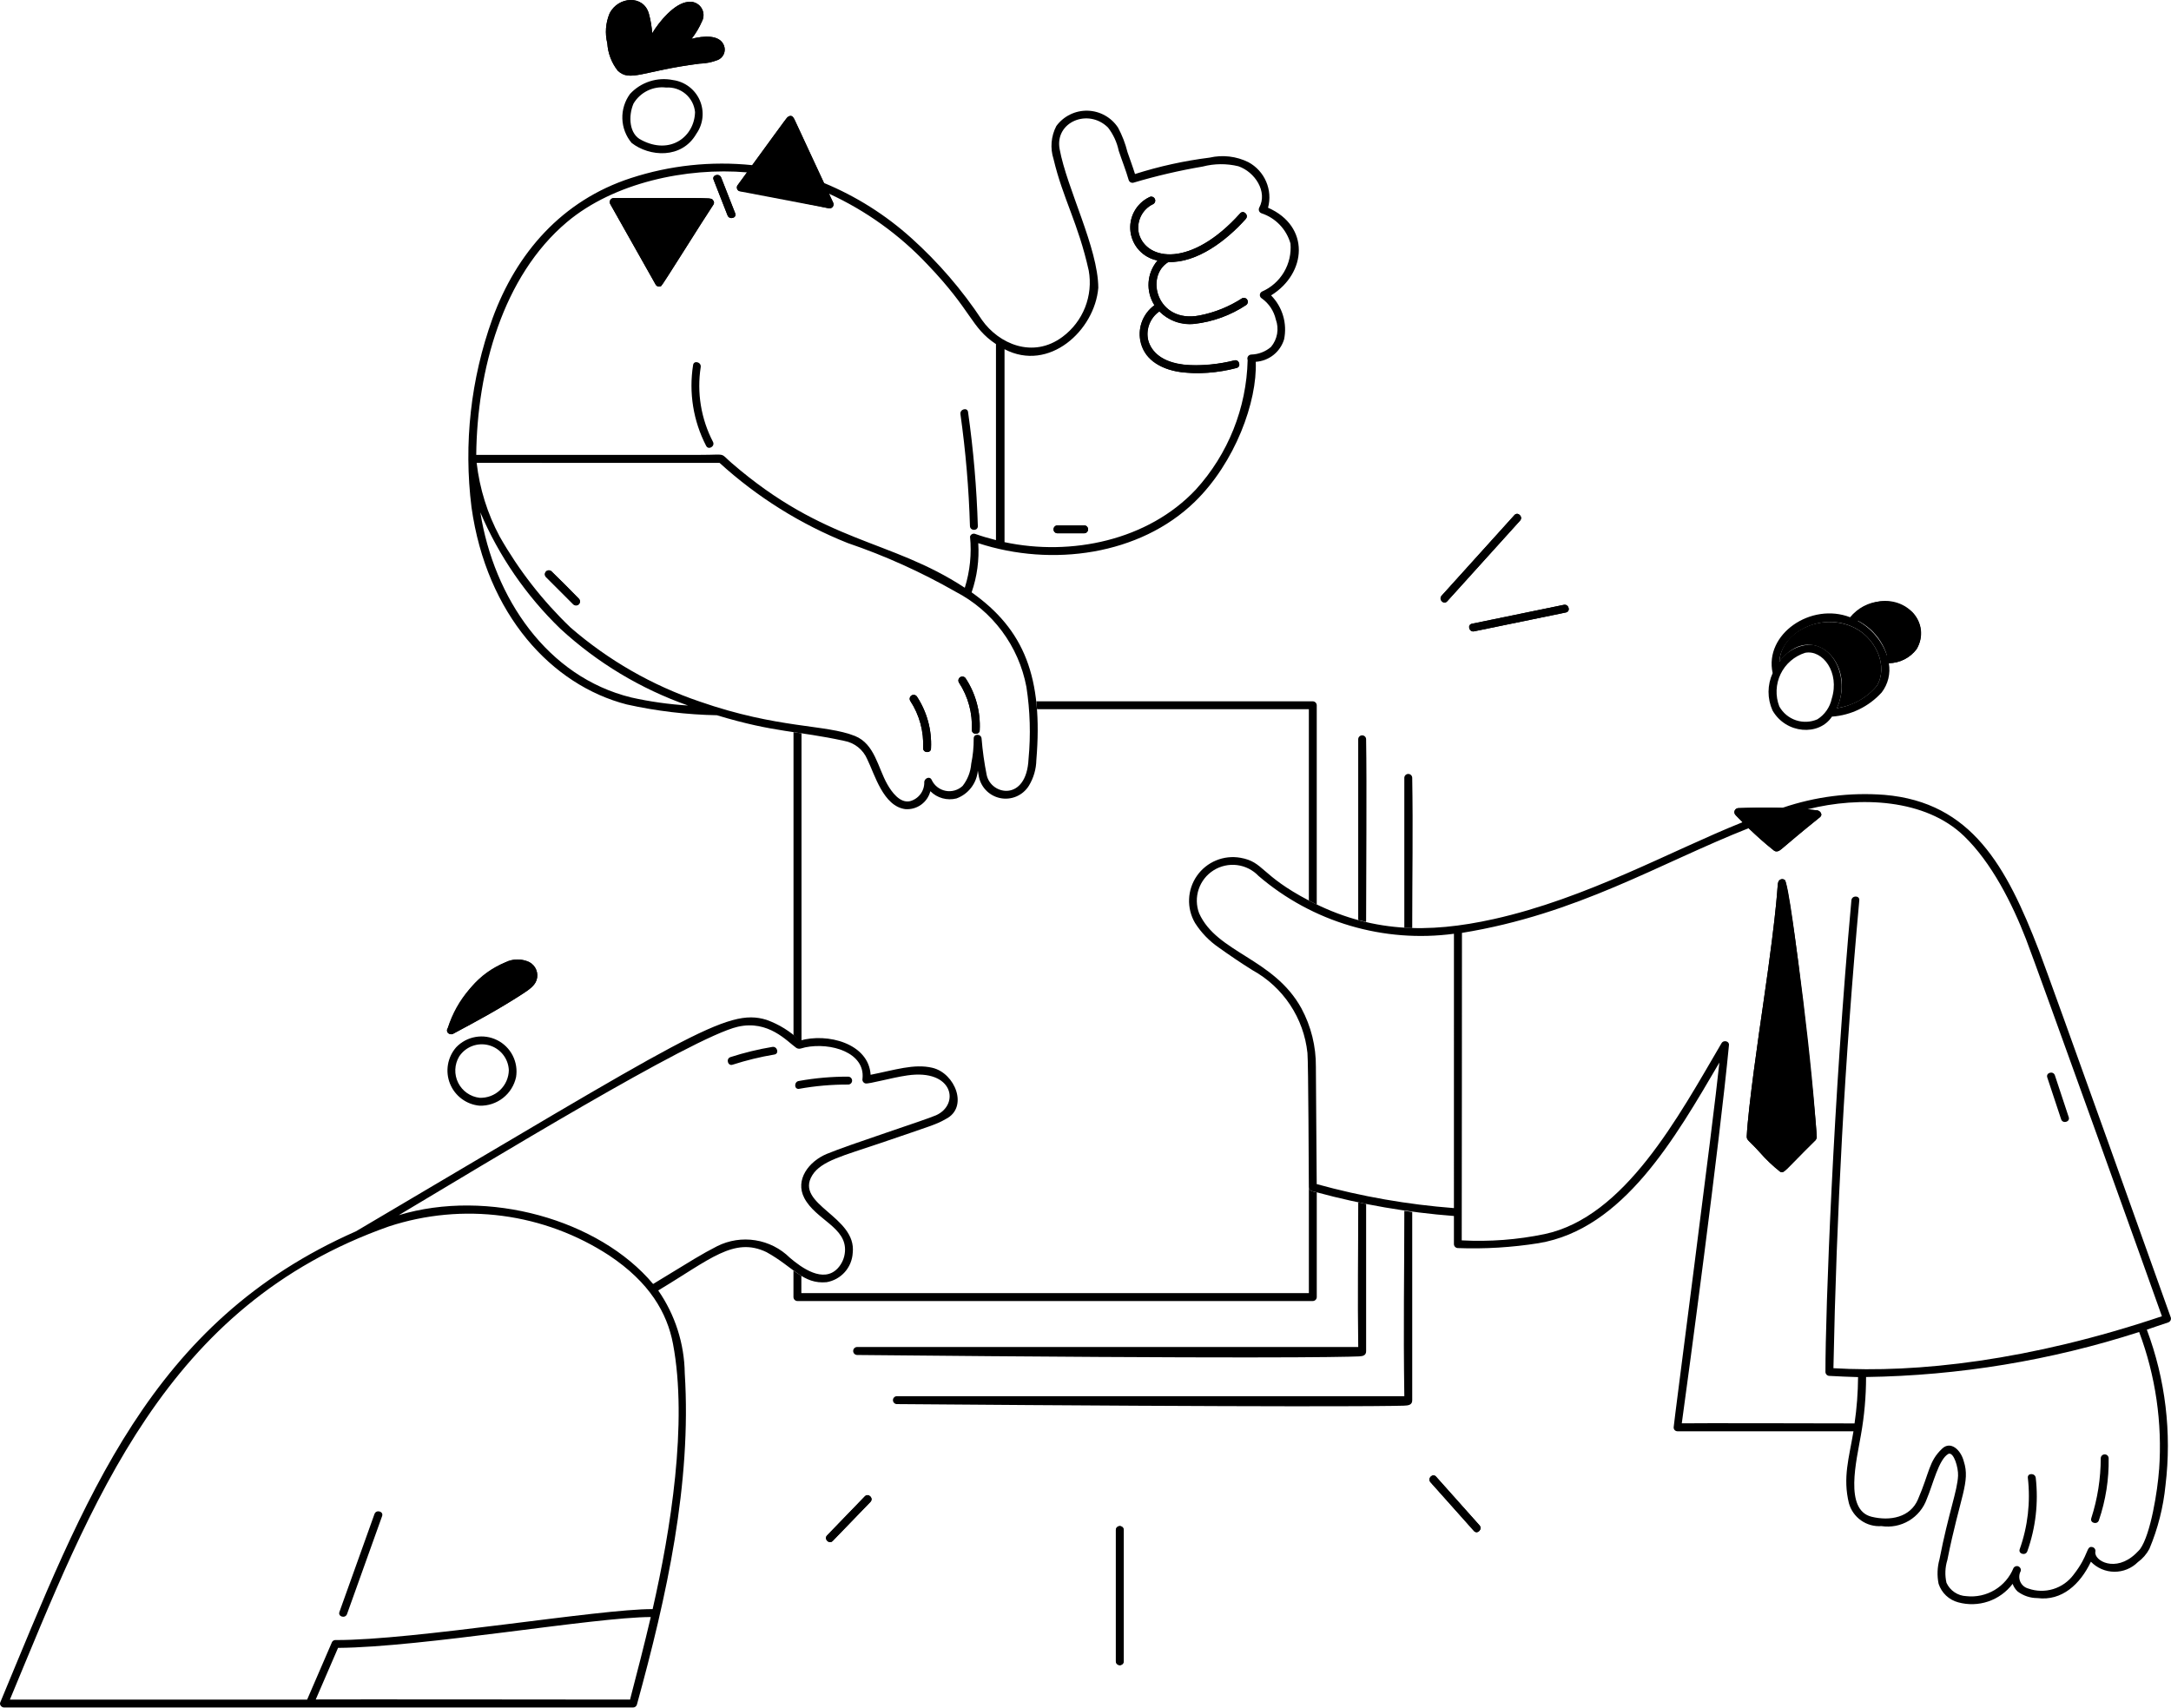<?xml version="1.0" encoding="UTF-8"?>
<svg xmlns="http://www.w3.org/2000/svg" width="380" height="299" viewBox="0 0 380 299" fill="none">
  <path d="M253.31 105.254L266.058 91.142C266.658 90.484 265.678 89.504 265.08 90.164L252.334 104.278C251.738 104.944 252.714 105.924 253.31 105.254Z" fill="black"></path>
  <path d="M257.645 109.184C256.775 109.362 257.143 110.696 258.013 110.516L274.091 107.208C274.961 107.03 274.593 105.698 273.723 105.876L257.645 109.184Z" fill="black"></path>
  <path d="M258.963 267.009L251.363 258.487C250.763 257.823 249.797 258.803 250.387 259.465L257.987 267.987C258.579 268.653 259.555 267.673 258.963 267.009Z" fill="black"></path>
  <path d="M151.376 261.936L144.776 268.766C144.156 269.404 145.132 270.384 145.752 269.742L152.352 262.912C152.972 262.272 152.002 261.294 151.376 261.936Z" fill="black"></path>
  <path d="M196.695 290.829V267.795C196.685 267.619 196.609 267.451 196.479 267.331C196.351 267.209 196.181 267.141 196.003 267.141C195.827 267.141 195.657 267.209 195.527 267.331C195.399 267.451 195.322 267.619 195.312 267.795V290.829C195.322 291.005 195.399 291.173 195.527 291.295C195.657 291.417 195.827 291.483 196.003 291.483C196.181 291.483 196.351 291.417 196.479 291.295C196.609 291.173 196.685 291.005 196.695 290.829Z" fill="black"></path>
  <path d="M92.664 168.431C92.012 168.119 91.298 167.959 90.575 167.961C89.852 167.963 89.139 168.129 88.49 168.445C86.176 169.357 84.127 170.833 82.53 172.739C80.667 174.983 79.223 177.543 78.266 180.299C78.136 180.869 78.848 181.215 79.298 180.973C83.42 178.753 87.052 176.835 91.146 174.173C92.184 173.499 93.496 172.801 93.92 171.561C94.11 170.975 94.089 170.341 93.859 169.769C93.63 169.197 93.207 168.723 92.664 168.431Z" fill="black"></path>
  <path d="M124.05 34.732C122.774 34.632 119.014 34.654 107.416 34.672C107.295 34.673 107.176 34.706 107.072 34.767C106.967 34.828 106.88 34.916 106.82 35.021C106.759 35.126 106.727 35.245 106.727 35.366C106.726 35.487 106.757 35.606 106.816 35.712C109.134 39.828 114.432 49.242 114.776 49.828C114.823 49.906 114.886 49.975 114.96 50.029C115.033 50.084 115.117 50.123 115.206 50.144C115.295 50.166 115.388 50.17 115.479 50.156C115.569 50.142 115.656 50.109 115.734 50.062C115.986 49.908 123.028 38.572 124.872 35.824C125.138 35.432 124.934 34.802 124.05 34.732Z" fill="black"></path>
  <path d="M145.821 35.444C139.011 20.876 139.061 20.802 138.869 20.598C138.653 20.198 138.137 20.118 137.625 20.774C137.041 21.52 135.245 24.004 129.069 32.478C129.016 32.569 128.985 32.672 128.978 32.778C128.971 32.883 128.988 32.989 129.028 33.087C129.068 33.185 129.13 33.272 129.208 33.343C129.287 33.413 129.381 33.465 129.483 33.494L145.041 36.46C145.173 36.491 145.31 36.483 145.438 36.438C145.565 36.393 145.677 36.312 145.76 36.204C145.842 36.097 145.892 35.968 145.902 35.833C145.913 35.698 145.885 35.563 145.821 35.444Z" fill="black"></path>
  <path d="M126.741 8.023C126.027 6.007 123.115 6.259 121.043 6.803C121.78 5.861 122.395 4.829 122.873 3.733C123.074 3.348 123.164 2.915 123.134 2.483C123.104 2.05 122.954 1.634 122.701 1.281C122.448 0.929 122.103 0.653 121.702 0.486C121.302 0.318 120.863 0.265 120.435 0.333C118.035 0.559 115.369 3.801 114.157 5.827C114.079 4.686 113.89 3.556 113.591 2.453C112.701 -0.947 108.173 -0.661 106.685 2.379C106.006 4.027 105.872 5.849 106.301 7.579C106.41 9.326 107.047 11 108.127 12.379C110.279 14.411 112.509 12.411 122.413 11.147C123.515 11.123 124.604 10.906 125.631 10.505C126.1 10.313 126.477 9.948 126.683 9.486C126.89 9.024 126.911 8.5 126.741 8.023Z" fill="black"></path>
  <path d="M126.234 31.088C125.912 30.27 124.576 30.626 124.902 31.456L127.35 37.71C127.672 38.528 129.008 38.172 128.684 37.342L126.234 31.088Z" fill="black"></path>
  <path d="M217.43 52.204C215.152 53.684 212.61 54.71 209.942 55.224C202.566 56.642 200.358 48.542 204.402 45.87C209.476 46.096 214.692 42.096 218.052 38.324C218.642 37.66 217.67 36.684 217.074 37.346C208.508 46.884 200.766 45.634 199.368 40.98C199.108 39.95 199.216 38.861 199.67 37.901C200.126 36.94 200.9 36.168 201.862 35.716C201.94 35.67 202.01 35.609 202.064 35.537C202.12 35.464 202.16 35.382 202.184 35.294C202.208 35.205 202.214 35.114 202.2 35.023C202.188 34.933 202.158 34.846 202.112 34.767C202.068 34.688 202.006 34.619 201.934 34.564C201.862 34.509 201.778 34.468 201.69 34.445C201.512 34.398 201.324 34.423 201.164 34.516C200.048 35.051 199.13 35.925 198.54 37.012C197.95 38.099 197.718 39.345 197.876 40.572C198.034 41.799 198.576 42.944 199.422 43.846C200.27 44.748 201.38 45.359 202.594 45.594C201.688 46.678 201.146 48.022 201.05 49.432C200.952 50.843 201.304 52.248 202.054 53.446C201.11 54.141 200.38 55.084 199.94 56.17C199.502 57.257 199.374 58.443 199.572 59.598C200.752 65.998 210.126 66.088 216.434 64.418C217.3 64.218 216.932 62.886 216.066 63.084C210.912 64.406 202.616 64.832 201.024 59.736C200.77 58.777 200.818 57.764 201.158 56.833C201.496 55.902 202.114 55.096 202.924 54.526C203.732 55.309 204.7 55.908 205.76 56.282C206.82 56.655 207.95 56.795 209.07 56.692C212.308 56.322 215.412 55.19 218.128 53.39C218.266 53.288 218.36 53.139 218.394 52.972C218.428 52.804 218.398 52.63 218.312 52.483C218.226 52.336 218.088 52.226 217.924 52.175C217.762 52.123 217.586 52.133 217.43 52.204Z" fill="black"></path>
  <path d="M169.044 118.775C168.998 118.696 168.937 118.627 168.865 118.572C168.792 118.517 168.71 118.476 168.622 118.453C168.533 118.429 168.442 118.424 168.351 118.436C168.261 118.448 168.174 118.478 168.095 118.524C168.016 118.57 167.947 118.631 167.892 118.703C167.837 118.776 167.796 118.858 167.773 118.946C167.75 119.034 167.744 119.126 167.756 119.217C167.768 119.307 167.798 119.394 167.844 119.473C169.459 121.933 170.249 124.842 170.1 127.781C170.13 128.667 171.512 128.671 171.482 127.781C171.637 124.597 170.784 121.445 169.044 118.775Z" fill="black"></path>
  <path d="M160.521 121.978C160.475 121.899 160.414 121.83 160.341 121.775C160.269 121.72 160.186 121.679 160.098 121.656C160.01 121.633 159.918 121.627 159.828 121.639C159.737 121.651 159.65 121.681 159.572 121.727C159.493 121.773 159.424 121.834 159.369 121.906C159.313 121.979 159.273 122.061 159.25 122.149C159.226 122.238 159.221 122.329 159.233 122.42C159.245 122.51 159.275 122.597 159.321 122.676C160.935 125.136 161.725 128.045 161.577 130.984C161.607 131.87 162.989 131.874 162.959 130.984C163.114 127.8 162.261 124.649 160.521 121.978Z" fill="black"></path>
  <path d="M185.063 93.351H189.799C189.976 93.341 190.143 93.264 190.265 93.136C190.385 93.007 190.453 92.837 190.453 92.66C190.453 92.483 190.385 92.312 190.265 92.184C190.143 92.055 189.976 91.978 189.799 91.969H185.059C184.882 91.979 184.716 92.056 184.594 92.185C184.473 92.314 184.406 92.484 184.406 92.662C184.407 92.839 184.475 93.009 184.597 93.137C184.719 93.265 184.886 93.342 185.063 93.351Z" fill="black"></path>
  <path d="M96.528 100.012C96.396 99.894 96.224 99.831 96.048 99.836C95.871 99.841 95.703 99.913 95.578 100.038C95.453 100.163 95.381 100.331 95.375 100.507C95.37 100.684 95.433 100.856 95.55 100.988L100.35 105.788C100.479 105.917 100.655 105.99 100.838 105.99C101.021 105.99 101.196 105.917 101.326 105.788C101.455 105.658 101.528 105.483 101.528 105.3C101.528 105.117 101.455 104.941 101.326 104.812C99.75 103.186 98.15 101.586 96.528 100.012Z" fill="black"></path>
  <path d="M334.796 107.235C334.036 106.533 333.14 105.996 332.164 105.657C331.188 105.318 330.152 105.185 329.122 105.265C328.09 105.345 327.088 105.637 326.176 106.123C325.264 106.609 324.462 107.278 323.82 108.089C325.57 108.677 327.128 109.734 328.32 111.144C329.514 112.555 330.298 114.264 330.588 116.089C331.536 116.081 332.47 115.854 333.316 115.427C334.164 115 334.9 114.384 335.47 113.627C336.062 112.631 336.316 111.47 336.194 110.319C336.072 109.167 335.582 108.085 334.796 107.235Z" fill="black"></path>
  <path d="M328.523 120.06C330.543 116.59 328.323 112.06 325.155 110.198C319.481 106.838 311.731 110.298 311.453 115.844C316.973 108.558 325.053 115.896 321.523 123.956C324.261 123.575 326.757 122.186 328.523 120.06Z" fill="black"></path>
  <path d="M312.401 154.045C312.305 153.971 312.193 153.921 312.073 153.901C311.953 153.881 311.831 153.891 311.717 153.931C311.601 153.971 311.499 154.039 311.417 154.129C311.335 154.219 311.277 154.327 311.249 154.445C311.023 155.031 311.367 156.977 308.585 176.023C307.895 180.757 305.985 193.859 305.745 198.865C305.705 199.653 306.049 199.511 308.063 201.765C309.127 202.979 310.299 204.093 311.563 205.095C312.275 205.505 312.291 205.009 317.563 199.809C317.795 199.635 317.951 199.377 317.999 199.091C318.033 196.581 313.601 155.129 312.401 154.045Z" fill="black"></path>
  <path d="M318.092 141.859C313.498 141.369 308.872 141.239 304.258 141.471C304.166 141.473 304.076 141.494 303.992 141.531C303.908 141.569 303.832 141.623 303.768 141.69C303.706 141.756 303.656 141.835 303.624 141.921C303.59 142.007 303.576 142.099 303.578 142.191C303.578 142.591 303.86 142.765 305.018 143.933C306.742 145.693 308.572 147.346 310.5 148.881C310.646 148.994 310.83 149.049 311.016 149.035C311.676 149.005 311.452 148.767 318.58 143.035C319.11 142.611 318.596 141.927 318.092 141.859Z" fill="black"></path>
  <path d="M140.291 182.696V128.364C139.445 128.248 139.443 128.24 138.891 128.164V181.216C139.382 181.686 139.849 182.18 140.291 182.696Z" fill="black"></path>
  <path d="M181.518 124.144H229.094V157.642C229.552 157.88 230.01 158.122 230.476 158.344V123.456C230.472 123.274 230.4 123.1 230.27 122.971C230.142 122.842 229.968 122.769 229.786 122.766H181.398C181.438 123.222 181.486 123.682 181.518 124.144Z" fill="black"></path>
  <path d="M229.097 207.828V226.362H140.265V223.332C139.795 223.054 139.337 222.742 138.883 222.412V227.054C138.886 227.236 138.96 227.41 139.089 227.54C139.218 227.668 139.392 227.742 139.575 227.744H229.789C229.971 227.74 230.145 227.668 230.273 227.538C230.403 227.41 230.475 227.236 230.479 227.054V208.72C229.787 208.54 229.107 208.508 229.097 207.828Z" fill="black"></path>
  <path d="M239.12 210.753C238.658 210.657 238.198 210.553 237.738 210.461C237.738 219.249 237.608 227.029 237.738 235.789H150.036C149.85 235.789 149.672 235.863 149.541 235.995C149.41 236.125 149.336 236.303 149.336 236.489C149.336 236.675 149.41 236.853 149.541 236.985C149.672 237.115 149.85 237.189 150.036 237.189C218.654 237.861 234.616 237.575 237.884 237.435C238.602 237.405 239.13 237.235 239.12 236.497V210.753Z" fill="black"></path>
  <path d="M239.116 129.374C239.106 129.197 239.03 129.03 238.9 128.909C238.772 128.787 238.602 128.719 238.424 128.719C238.248 128.719 238.078 128.787 237.948 128.909C237.82 129.03 237.744 129.197 237.734 129.374V161.048C238.192 161.172 238.654 161.278 239.116 161.388C239.116 153.176 239.256 137.546 239.116 129.374Z" fill="black"></path>
  <path d="M247.188 212.153C246.726 212.091 246.266 212.023 245.806 211.953C245.806 223.353 245.616 231.777 245.806 244.403H156.952C156.775 244.413 156.608 244.489 156.486 244.619C156.365 244.747 156.297 244.917 156.297 245.093C156.297 245.271 156.365 245.441 156.486 245.569C156.608 245.699 156.775 245.775 156.952 245.785C224.952 246.331 242.38 246.163 245.684 246.063C246.53 246.037 247.2 245.941 247.188 245.095V212.153Z" fill="black"></path>
  <path d="M247.187 136.131C247.177 135.955 247.101 135.788 246.971 135.666C246.843 135.544 246.673 135.477 246.495 135.477C246.319 135.477 246.149 135.544 246.019 135.666C245.891 135.788 245.815 135.955 245.805 136.131V162.409C246.265 162.437 246.725 162.451 247.187 162.463C247.187 153.335 247.343 145.291 247.187 136.131Z" fill="black"></path>
  <path d="M253.31 105.254L266.058 91.142C266.658 90.484 265.678 89.504 265.08 90.164L252.334 104.278C251.738 104.944 252.714 105.924 253.31 105.254Z" fill="black"></path>
  <path d="M257.645 109.184C256.775 109.362 257.143 110.696 258.013 110.516L274.091 107.208C274.961 107.03 274.593 105.698 273.723 105.876L257.645 109.184Z" fill="black"></path>
  <path d="M258.963 267.009L251.363 258.487C250.763 257.823 249.797 258.803 250.387 259.465L257.987 267.987C258.579 268.653 259.555 267.673 258.963 267.009Z" fill="black"></path>
  <path d="M151.376 261.936L144.776 268.766C144.156 269.404 145.132 270.384 145.752 269.742L152.352 262.912C152.972 262.272 152.002 261.294 151.376 261.936Z" fill="black"></path>
  <path d="M196.695 290.829V267.795C196.685 267.619 196.609 267.451 196.479 267.331C196.351 267.209 196.181 267.141 196.003 267.141C195.827 267.141 195.657 267.209 195.527 267.331C195.399 267.451 195.322 267.619 195.312 267.795V290.829C195.322 291.005 195.399 291.173 195.527 291.295C195.657 291.417 195.827 291.483 196.003 291.483C196.181 291.483 196.351 291.417 196.479 291.295C196.609 291.173 196.685 291.005 196.695 290.829Z" fill="black"></path>
  <path d="M79.851 183.321C79.099 184.179 78.6 185.229 78.408 186.355C78.216 187.479 78.34 188.635 78.765 189.695C79.19 190.755 79.899 191.675 80.816 192.355C81.732 193.037 82.818 193.451 83.955 193.551C85.433 193.591 86.879 193.111 88.043 192.199C89.206 191.287 90.015 189.997 90.329 188.551C90.541 187.259 90.334 185.935 89.738 184.769C89.142 183.603 88.189 182.659 87.017 182.075C85.846 181.491 84.519 181.295 83.229 181.521C81.94 181.745 80.756 182.375 79.851 183.321ZM83.955 192.169C83.157 192.079 82.395 191.791 81.738 191.331C81.08 190.869 80.549 190.251 80.192 189.533C79.835 188.813 79.665 188.017 79.695 187.215C79.726 186.413 79.958 185.631 80.369 184.941C80.918 184.105 81.718 183.463 82.654 183.109C83.591 182.755 84.615 182.707 85.58 182.971C86.546 183.235 87.403 183.797 88.028 184.579C88.654 185.361 89.016 186.319 89.063 187.319C89.053 187.975 88.912 188.623 88.648 189.223C88.385 189.823 88.004 190.365 87.528 190.817C87.053 191.269 86.491 191.621 85.878 191.853C85.264 192.085 84.611 192.193 83.955 192.169Z" fill="black"></path>
  <path d="M139.845 190.603C142.699 190.089 145.594 189.837 148.493 189.851C148.67 189.841 148.836 189.765 148.958 189.637C149.08 189.507 149.148 189.337 149.148 189.161C149.148 188.983 149.08 188.813 148.958 188.685C148.836 188.555 148.67 188.479 148.493 188.469C145.594 188.453 142.699 188.705 139.845 189.221C138.973 189.325 138.963 190.709 139.845 190.603Z" fill="black"></path>
  <path d="M163.174 186.91C159.974 186.166 156.604 187.31 152.388 188.14C152.056 182.65 144.82 180.758 140.014 182.16C138.347 180.542 136.353 179.302 134.166 178.522C127.264 176.38 120.34 181.302 62.308 215.54C26.214 231.438 14.908 262.276 0.04 298.02C-0.136 298.444 0.304 298.894 0.706 298.894H110.816C110.967 298.894 111.113 298.844 111.234 298.752C111.354 298.662 111.441 298.534 111.482 298.388C116.718 279.388 121.068 259.69 119.856 240.388C119.784 235.202 118.167 230.154 115.212 225.892C124.288 220.456 128.466 216.456 134.154 219.18C138.882 221.78 140.54 224.834 144.686 224.446C145.917 224.234 147.04 223.61 147.87 222.678C148.701 221.744 149.189 220.556 149.256 219.308C149.976 212.908 139.006 210.868 142.174 205.73C143.742 203.19 147.694 202.288 153.962 200.148C163.482 196.9 163.874 196.834 165.542 195.886C169.572 193.866 167.2 187.844 163.174 186.91ZM110.28 297.51C110.28 297.51 57.242 297.452 55.268 297.49C56.268 295.14 58.886 289.122 59.17 288.46C73.922 288.354 104.046 283.078 113.91 283.06C112.776 287.896 111.536 292.706 110.28 297.512V297.51ZM114.234 281.676C105.144 281.594 72.31 287.164 58.716 287.088C58.594 287.086 58.475 287.116 58.369 287.178C58.264 287.238 58.176 287.324 58.116 287.43L53.762 297.51H1.734C16.146 262.86 28.842 228.528 68.078 214.682C74.476 212.586 81.263 211.956 87.938 212.838C94.612 213.72 101.003 216.09 106.638 219.774C113.69 224.472 116.774 229.818 117.798 235.24C120.414 249.076 117.374 267.924 114.234 281.678V281.676ZM163.834 195.23C161.996 196.048 148.658 200.346 144.724 201.986C141.57 203.3 139.112 206.52 140.78 209.712C142.78 213.54 148.23 214.832 147.898 219.094C147.82 220.194 147.365 221.232 146.612 222.036C144.108 224.664 140.326 221.942 138.246 220.162C136.603 218.54 134.494 217.474 132.214 217.112C129.935 216.748 127.599 217.108 125.534 218.14C122.606 219.65 121.534 220.366 114.32 224.758C104.844 213.464 85.364 208.01 69.804 212.712C84.736 203.822 121.216 181.538 129.152 179.728C134.502 178.508 137.752 182.274 139.352 183.41C139.864 183.772 140.372 183.456 140.93 183.34C145.39 182.414 151.448 184.234 150.97 188.802C150.947 188.892 150.943 188.984 150.956 189.076C150.97 189.166 151.002 189.254 151.049 189.334C151.097 189.412 151.159 189.482 151.234 189.536C151.308 189.59 151.392 189.63 151.482 189.652C152.052 189.794 156.018 188.652 158.794 188.252C166.908 187.056 168.024 193.362 163.832 195.232L163.834 195.23Z" fill="black"></path>
  <path d="M79.296 180.967C81.974 179.525 84.662 178.097 87.282 176.551C92.61 173.405 93.536 172.669 93.918 171.551C94.108 170.965 94.086 170.331 93.857 169.759C93.627 169.187 93.204 168.715 92.662 168.423C92.01 168.111 91.296 167.951 90.573 167.953C89.85 167.955 89.138 168.121 88.488 168.437C86.085 169.535 83.943 171.127 82.2 173.113C80.457 175.097 79.154 177.427 78.376 179.951C77.888 180.599 78.702 181.285 79.296 180.967ZM90.896 169.327C91.876 169.353 93.166 170.211 92.516 171.309C91.764 172.197 90.829 172.913 89.776 173.407C86.698 175.369 83.548 177.131 80.324 178.851C82.032 174.589 86.56 169.563 90.89 169.327H90.896Z" fill="black"></path>
  <path d="M65.547 265.028L59.411 282.172C59.111 283.012 60.445 283.372 60.743 282.54L66.881 265.394C67.181 264.556 65.845 264.194 65.547 265.028Z" fill="black"></path>
  <path d="M128.23 186.375C130.624 185.603 133.071 185.007 135.552 184.593C136.428 184.447 136.056 183.115 135.186 183.261C132.704 183.675 130.256 184.271 127.862 185.043C127.02 185.315 127.38 186.653 128.23 186.375Z" fill="black"></path>
  <path d="M117.796 14.013C116.441 13.737 115.037 13.816 113.721 14.24C112.404 14.665 111.219 15.421 110.28 16.437C109.359 17.69 108.884 19.216 108.933 20.77C108.982 22.325 109.55 23.818 110.548 25.011C113.656 27.447 119.324 27.887 121.892 23.411C122.485 22.569 122.851 21.588 122.955 20.564C123.059 19.539 122.897 18.505 122.486 17.561C122.074 16.617 121.427 15.794 120.605 15.173C119.784 14.552 118.817 14.152 117.796 14.013ZM112.318 24.535C110.088 23.519 109.956 20.295 110.884 18.135C111.46 17.162 112.307 16.378 113.321 15.879C114.336 15.38 115.474 15.187 116.596 15.325C117.833 15.241 119.053 15.642 119.998 16.444C120.943 17.246 121.538 18.385 121.656 19.619C121.55 23.921 117.34 27.159 112.314 24.535H112.318Z" fill="black"></path>
  <path d="M124.798 35.057C124.488 34.609 125.76 34.657 107.408 34.675C107.287 34.676 107.169 34.709 107.064 34.771C106.96 34.832 106.873 34.919 106.812 35.024C106.752 35.129 106.72 35.248 106.719 35.369C106.718 35.49 106.749 35.609 106.808 35.715C109.126 39.831 114.424 49.245 114.768 49.831C114.816 49.91 114.878 49.978 114.952 50.032C115.026 50.087 115.11 50.126 115.199 50.148C115.288 50.169 115.38 50.173 115.471 50.159C115.561 50.145 115.648 50.113 115.726 50.065C115.976 49.913 123.032 38.557 124.864 35.827C124.946 35.711 124.984 35.571 124.972 35.43C124.96 35.289 124.898 35.157 124.798 35.057ZM123.016 36.113L115.398 48.139L108.598 36.113H123.016Z" fill="black"></path>
  <path d="M108.127 12.371C110.279 14.403 112.509 12.403 122.413 11.139C123.515 11.115 124.604 10.898 125.631 10.497C126.098 10.305 126.473 9.942 126.68 9.481C126.886 9.021 126.908 8.499 126.741 8.023C126.027 6.007 123.115 6.259 121.043 6.803C121.78 5.861 122.395 4.829 122.873 3.733C123.074 3.348 123.164 2.915 123.134 2.483C123.104 2.05 122.954 1.634 122.701 1.281C122.448 0.929 122.103 0.653 121.702 0.486C121.302 0.318 120.863 0.265 120.435 0.333C118.035 0.559 115.369 3.801 114.157 5.827C114.079 4.686 113.89 3.556 113.591 2.453C112.701 -0.947 108.173 -0.661 106.685 2.379C106.006 4.027 105.872 5.849 106.301 7.579C106.413 9.323 107.049 10.994 108.127 12.371ZM110.391 1.371C111.723 1.339 112.207 2.371 112.427 3.539C112.722 5.219 112.864 6.922 112.853 8.629C112.858 8.792 112.922 8.949 113.031 9.071C113.141 9.192 113.291 9.271 113.453 9.293C113.616 9.315 113.781 9.279 113.919 9.191C114.057 9.103 114.16 8.969 114.209 8.813C115.283 5.994 117.227 3.59 119.759 1.951C120.016 1.792 120.313 1.708 120.616 1.708C120.918 1.708 121.215 1.792 121.473 1.951C122.109 2.459 121.547 3.381 121.243 3.919C120.45 5.327 119.497 6.639 118.403 7.829C118.277 7.963 118.209 8.141 118.215 8.325C118.221 8.508 118.299 8.682 118.433 8.809C119.127 9.461 119.509 8.275 122.679 7.869C123.429 7.773 125.197 7.517 125.461 8.543C125.821 9.943 122.767 9.247 113.347 11.367C109.571 12.217 108.591 12.647 107.631 7.211C107.249 5.033 107.415 1.433 110.391 1.361V1.371Z" fill="black"></path>
  <path d="M126.234 31.088C125.912 30.27 124.576 30.626 124.902 31.456L127.35 37.71C127.672 38.528 129.008 38.172 128.684 37.342L126.234 31.088Z" fill="black"></path>
  <path d="M217.429 52.204C215.151 53.684 212.609 54.71 209.941 55.224C202.541 56.652 200.341 48.312 204.567 45.862C209.647 45.978 214.707 42.078 218.051 38.324C218.641 37.66 217.669 36.684 217.073 37.346C208.495 46.898 200.745 45.632 199.367 40.98C199.107 39.95 199.215 38.861 199.669 37.901C200.125 36.94 200.899 36.168 201.861 35.716C202.021 35.623 202.135 35.471 202.183 35.294C202.231 35.115 202.205 34.926 202.111 34.767C202.019 34.608 201.867 34.492 201.689 34.445C201.511 34.398 201.323 34.423 201.163 34.516C200.045 35.053 199.125 35.931 198.535 37.023C197.945 38.114 197.717 39.364 197.879 40.594C198.043 41.824 198.591 42.971 199.445 43.871C200.301 44.771 201.417 45.377 202.637 45.604C201.699 46.662 201.137 48 201.039 49.41C200.939 50.821 201.307 52.224 202.087 53.404C197.687 56.592 198.687 64.106 206.647 65.136C209.925 65.505 213.243 65.261 216.433 64.416C217.295 64.202 216.929 62.872 216.065 63.082C213.385 63.746 210.623 64.02 207.865 63.894C201.721 63.594 199.607 59.232 201.499 56.038C201.845 55.415 202.337 54.885 202.933 54.496C203.715 55.314 204.675 55.938 205.739 56.32C206.803 56.702 207.943 56.831 209.065 56.696C212.303 56.329 215.409 55.197 218.123 53.394C218.263 53.293 218.359 53.145 218.395 52.976C218.431 52.808 218.403 52.633 218.317 52.484C218.229 52.335 218.091 52.224 217.927 52.172C217.763 52.121 217.585 52.132 217.429 52.204Z" fill="black"></path>
  <path d="M222.484 51.711C228.746 47.827 229.348 39.603 221.95 36.363C222.358 34.842 222.242 33.228 221.618 31.782C220.996 30.336 219.904 29.142 218.52 28.393C216.414 27.349 214.012 27.066 211.72 27.593C207.29 28.149 202.92 29.109 198.666 30.463C198.266 29.171 197.786 27.905 197.348 26.625C196.978 25.14 196.428 23.707 195.708 22.357C195.126 21.466 194.338 20.73 193.408 20.211C192.48 19.692 191.44 19.406 190.376 19.377C189.314 19.349 188.259 19.578 187.304 20.046C186.349 20.514 185.521 21.207 184.892 22.065C184.433 22.946 184.154 23.91 184.07 24.9C183.986 25.89 184.1 26.887 184.404 27.833C186.054 34.799 188.716 39.033 190.566 47.361C190.956 49.527 190.734 51.758 189.928 53.805C189.121 55.852 187.759 57.634 185.996 58.951C180.784 62.847 174.822 60.177 171.892 56.031C168.387 50.733 164.223 45.902 159.498 41.655C154.992 37.6 149.827 34.344 144.224 32.029C139.014 20.859 139.042 20.781 138.866 20.595C138.825 20.52 138.768 20.455 138.699 20.405C138.63 20.354 138.551 20.32 138.467 20.303C138.383 20.286 138.297 20.288 138.214 20.309C138.131 20.329 138.053 20.367 137.986 20.421C137.726 20.539 138.098 20.091 131.668 28.911C124.505 28.171 117.265 28.942 110.418 31.175C98.396 35.089 90.396 44.255 86.196 55.773C82.391 66.337 81.134 77.651 82.528 88.793C85.17 107.593 96.59 119.951 109.716 123.317C114.895 124.468 120.175 125.1 125.478 125.203C135.752 128.303 139.444 127.873 147.764 129.689C148.65 129.848 149.483 130.224 150.187 130.785C150.89 131.346 151.444 132.073 151.796 132.901C153.1 135.533 154.596 141.157 158.484 141.641C159.464 141.71 160.437 141.434 161.233 140.86C162.03 140.286 162.601 139.452 162.846 138.501C163.433 139.09 164.162 139.516 164.963 139.738C165.764 139.96 166.608 139.971 167.414 139.769C168.436 139.397 169.331 138.74 169.993 137.877C170.655 137.014 171.058 135.98 171.152 134.897L171.29 135.665C171.423 136.644 171.855 137.558 172.529 138.281C173.202 139.004 174.082 139.5 175.049 139.703C176.016 139.905 177.022 139.802 177.928 139.409C178.834 139.017 179.597 138.353 180.11 137.509C180.921 136.162 181.364 134.626 181.396 133.055C182.596 118.609 179.312 110.221 170.068 103.691C171.024 100.926 171.418 97.998 171.228 95.079C184.128 99.311 199.536 97.157 209.118 87.849C216.21 80.961 220.078 70.275 219.8 63.333C220.928 63.26 222.008 62.844 222.894 62.142C223.78 61.44 224.43 60.485 224.76 59.403C225.044 58.032 224.984 56.613 224.586 55.271C224.19 53.93 223.468 52.706 222.484 51.711ZM138.174 22.337L144.028 34.855L130.86 32.345L138.174 22.337ZM110.488 122.091C95.79 118.491 86.442 104.651 84.076 89.691C87.333 97.347 92.094 104.272 98.076 110.055C104.534 116.01 112.14 120.584 120.426 123.499C117.082 123.294 113.758 122.823 110.488 122.091ZM179.656 120.237C180.303 124.414 180.428 128.655 180.028 132.863C179.684 140.373 173.446 139.227 172.7 135.643C172.28 133.543 171.983 131.42 171.812 129.285C171.736 128.417 170.412 128.377 170.43 129.285C170.442 130.77 170.297 132.252 169.996 133.707C169.887 135.113 169.366 136.456 168.498 137.569C168.105 137.941 167.628 138.213 167.107 138.363C166.587 138.514 166.038 138.538 165.507 138.433C164.975 138.328 164.477 138.098 164.052 137.762C163.628 137.425 163.29 136.992 163.066 136.499C162.732 135.817 161.852 136.233 161.778 136.849C161.812 137.617 161.582 138.373 161.126 138.991C160.67 139.61 160.016 140.054 159.272 140.249C157.498 140.629 156.072 138.621 155.32 137.307C153.652 134.383 153.12 130.231 149.652 128.835C144.478 126.757 136.252 127.607 122.432 122.795C114.148 119.98 106.487 115.585 99.874 109.855C94.981 105.173 90.798 99.801 87.456 93.911C85.313 89.904 83.947 85.528 83.43 81.013C83.43 81.013 125.43 81.049 125.95 81.027C132.521 87.011 140.116 91.762 148.37 95.055C154.928 97.289 161.256 100.145 167.27 103.583C170.461 105.24 173.234 107.599 175.38 110.484C177.526 113.369 178.988 116.704 179.656 120.237ZM174.33 94.547C173.084 94.231 171.85 93.877 170.638 93.443C170.55 93.419 170.459 93.413 170.368 93.424C170.278 93.436 170.191 93.466 170.112 93.511C170.033 93.557 169.963 93.617 169.908 93.69C169.852 93.762 169.812 93.845 169.788 93.933C170.09 96.949 169.779 99.994 168.874 102.887C155.696 94.255 144.504 95.255 128.056 81.043C125.892 79.173 127.352 79.623 122.614 79.623H83.358C83.51 64.873 87.958 48.373 99.244 38.867C107.432 31.979 120.16 29.267 130.746 30.173L129.066 32.473C129.021 32.552 128.991 32.639 128.98 32.73C128.968 32.82 128.974 32.912 128.998 33C129.022 33.088 129.063 33.17 129.118 33.243C129.174 33.315 129.243 33.375 129.322 33.421C129.522 33.537 129.048 33.021 145.038 36.455C145.17 36.485 145.307 36.477 145.434 36.431C145.562 36.386 145.673 36.305 145.755 36.198C145.837 36.09 145.887 35.962 145.898 35.828C145.909 35.693 145.882 35.558 145.818 35.439L145.102 33.905C151.567 36.876 157.401 41.063 162.284 46.237C170.248 54.543 169.872 57.265 174.33 60.237V94.547ZM222.47 60.729C221.506 61.557 220.286 62.029 219.014 62.063C218.9 62.066 218.79 62.096 218.692 62.152C218.592 62.207 218.508 62.285 218.446 62.38C218.384 62.474 218.346 62.583 218.334 62.695C218.324 62.808 218.34 62.922 218.382 63.027C218.186 71.433 214.962 79.486 209.304 85.705C200.93 94.613 187.476 97.391 175.828 94.905V61.129C183.628 65.201 191.616 57.853 192.24 50.377C192.198 43.395 186.742 33.017 185.47 26.091C184.596 21.341 190.48 18.905 193.938 22.323C194.864 23.519 195.504 24.909 195.814 26.389C196.378 28.095 197.054 29.767 197.552 31.493C197.602 31.669 197.718 31.819 197.878 31.909C198.036 32 198.226 32.024 198.402 31.977C202.378 30.793 206.424 29.851 210.514 29.155C212.558 28.623 214.702 28.605 216.754 29.101C219.664 30.101 221.908 33.561 220.418 36.329C220.368 36.421 220.338 36.523 220.332 36.628C220.326 36.733 220.344 36.838 220.382 36.936C220.422 37.033 220.484 37.12 220.562 37.191C220.638 37.262 220.732 37.314 220.832 37.345C222.038 37.747 223.128 38.438 224.008 39.358C224.886 40.277 225.528 41.397 225.876 42.621C226.03 44.372 225.632 46.128 224.734 47.64C223.836 49.152 222.488 50.344 220.876 51.047C220.768 51.105 220.676 51.191 220.612 51.297C220.55 51.403 220.516 51.524 220.516 51.647C220.516 51.77 220.55 51.891 220.612 51.997C220.676 52.102 220.768 52.189 220.876 52.247C222.11 53.133 222.976 54.441 223.312 55.923C223.606 56.727 223.684 57.595 223.536 58.439C223.388 59.283 223.02 60.073 222.47 60.729Z" fill="black"></path>
  <path d="M169.044 118.775C168.998 118.696 168.937 118.627 168.865 118.572C168.792 118.517 168.71 118.476 168.622 118.453C168.533 118.429 168.442 118.424 168.351 118.436C168.261 118.448 168.174 118.478 168.095 118.524C168.016 118.57 167.947 118.631 167.892 118.703C167.837 118.776 167.796 118.858 167.773 118.946C167.75 119.034 167.744 119.126 167.756 119.217C167.768 119.307 167.798 119.394 167.844 119.473C169.458 121.933 170.249 124.842 170.1 127.781C170.13 128.667 171.512 128.671 171.482 127.781C171.637 124.597 170.784 121.445 169.044 118.775Z" fill="black"></path>
  <path d="M160.521 121.978C160.475 121.899 160.414 121.83 160.341 121.775C160.269 121.72 160.186 121.679 160.098 121.656C160.01 121.632 159.918 121.627 159.828 121.639C159.737 121.651 159.65 121.681 159.572 121.727C159.493 121.773 159.424 121.834 159.369 121.906C159.313 121.979 159.273 122.061 159.25 122.149C159.226 122.237 159.221 122.329 159.233 122.42C159.245 122.51 159.275 122.597 159.321 122.676C160.935 125.136 161.725 128.045 161.577 130.984C161.607 131.87 162.989 131.874 162.959 130.984C163.114 127.8 162.261 124.648 160.521 121.978Z" fill="black"></path>
  <path d="M122.649 64.26C122.785 63.388 121.449 63.014 121.317 63.892C120.546 68.733 121.346 73.694 123.599 78.047C123.999 78.838 125.199 78.139 124.799 77.35C122.707 73.326 121.953 68.74 122.649 64.26Z" fill="black"></path>
  <path d="M171.157 92.083C170.953 85.404 170.381 78.741 169.443 72.125C169.319 71.249 167.987 71.621 168.109 72.493C169.024 78.987 169.581 85.527 169.775 92.083C169.801 92.971 171.185 92.975 171.157 92.083Z" fill="black"></path>
  <path d="M185.063 93.351H189.799C189.976 93.341 190.143 93.264 190.265 93.136C190.385 93.007 190.453 92.837 190.453 92.66C190.453 92.483 190.385 92.312 190.265 92.184C190.143 92.055 189.976 91.978 189.799 91.969H185.059C184.882 91.979 184.716 92.056 184.594 92.185C184.473 92.314 184.406 92.484 184.406 92.662C184.407 92.839 184.475 93.009 184.597 93.137C184.719 93.265 184.886 93.342 185.063 93.351Z" fill="black"></path>
  <path d="M96.528 100.012C96.396 99.894 96.224 99.831 96.048 99.836C95.871 99.841 95.703 99.913 95.578 100.038C95.453 100.163 95.38 100.331 95.375 100.507C95.37 100.684 95.433 100.856 95.55 100.988L100.35 105.788C100.482 105.905 100.653 105.968 100.83 105.963C101.006 105.958 101.174 105.886 101.299 105.761C101.424 105.636 101.497 105.469 101.502 105.292C101.508 105.115 101.445 104.944 101.328 104.812C99.751 103.186 98.15 101.586 96.528 100.012Z" fill="black"></path>
  <path d="M328.557 105.353C326.745 105.741 325.101 106.686 323.853 108.057C317.007 105.383 308.759 110.983 310.277 117.827C309.807 118.85 309.561 119.962 309.555 121.088C309.551 122.215 309.787 123.329 310.247 124.357C312.611 128.499 318.405 128.875 320.657 125.443C324.001 125.208 327.123 123.687 329.371 121.201C329.919 120.481 330.313 119.655 330.527 118.776C330.739 117.897 330.769 116.984 330.613 116.093C331.559 116.082 332.489 115.855 333.333 115.427C334.177 115 334.911 114.385 335.479 113.629C338.111 109.125 333.707 104.253 328.557 105.353ZM320.611 122.329C320.453 123.061 320.151 123.755 319.721 124.37C319.293 124.985 318.745 125.509 318.113 125.911C316.921 126.434 315.575 126.493 314.341 126.076C313.107 125.66 312.073 124.798 311.441 123.659C311.089 122.748 310.927 121.775 310.967 120.799C311.005 119.824 311.243 118.867 311.667 117.987C312.091 117.107 312.689 116.324 313.429 115.685C314.167 115.046 315.027 114.565 315.959 114.273C319.035 113.681 322.071 117.701 320.611 122.329ZM328.519 120.053C326.739 122.163 324.249 123.551 321.519 123.957C323.733 119.157 321.331 113.229 316.955 112.853C315.859 112.866 314.785 113.146 313.821 113.668C312.859 114.191 312.039 114.941 311.431 115.853C311.817 110.483 319.383 106.775 325.147 110.189C328.313 112.053 330.537 116.585 328.519 120.053ZM333.719 113.575C332.749 114.353 331.539 114.769 330.295 114.751C329.397 112.161 327.569 109.996 325.167 108.675C325.703 108.074 326.355 107.584 327.081 107.235C327.807 106.886 328.595 106.684 329.401 106.641C330.205 106.597 331.011 106.713 331.771 106.982C332.531 107.251 333.231 107.667 333.829 108.207C334.509 108.941 334.879 109.911 334.857 110.912C334.837 111.913 334.427 112.867 333.717 113.573L333.719 113.575Z" fill="black"></path>
  <path d="M317.675 194.786C316.425 178.8 313.027 154.806 312.429 154.07L312.401 154.046C312.307 153.972 312.195 153.922 312.077 153.902C311.959 153.88 311.837 153.89 311.723 153.928C311.609 153.964 311.507 154.03 311.425 154.118C311.343 154.204 311.283 154.31 311.251 154.426C311.027 155.014 311.361 157.006 308.585 176.014C307.895 180.748 305.985 193.85 305.745 198.856C305.705 199.644 306.049 199.502 308.063 201.756C309.127 202.97 310.299 204.084 311.563 205.086C312.275 205.496 312.291 205 317.563 199.8C317.795 199.626 317.951 199.368 317.999 199.082C317.997 198.886 317.689 194.98 317.675 194.786ZM311.849 203.574C310.197 202.068 308.623 200.48 307.133 198.814C308.233 185.642 310.721 172.862 312.087 159.908C314.219 173.068 315.713 185.982 316.585 198.818C314.997 200.388 313.439 202 311.849 203.574Z" fill="black"></path>
  <path d="M379.973 230.653C379.447 229.127 358.839 171.439 356.889 166.385C351.211 151.673 345.117 140.453 329.871 139.141C323.827 138.673 317.751 139.441 312.013 141.399C309.413 141.331 306.783 141.399 304.257 141.457C304.123 141.462 303.991 141.504 303.881 141.581C303.769 141.658 303.683 141.765 303.631 141.89C303.579 142.014 303.565 142.151 303.589 142.284C303.615 142.417 303.677 142.539 303.769 142.637C304.169 143.051 304.581 143.483 305.019 143.923C292.513 148.923 277.731 157.259 261.465 160.881C249.935 163.447 239.847 163.259 229.093 157.633C220.569 153.173 221.245 150.879 217.115 150.151C215.675 149.897 214.193 150.061 212.843 150.623C211.493 151.183 210.333 152.119 209.497 153.319C208.663 154.519 208.187 155.933 208.131 157.393C208.073 158.855 208.433 160.301 209.171 161.563C210.249 163.257 211.657 164.717 213.311 165.855C215.243 167.233 217.215 168.577 219.229 169.829C221.881 171.291 224.143 173.373 225.817 175.899C227.493 178.423 228.533 181.315 228.849 184.327C229.011 185.955 229.079 206.255 229.093 207.821C229.093 208.499 229.773 208.531 230.475 208.713C238.329 210.851 246.369 212.239 254.487 212.859V217.785C254.491 217.967 254.565 218.141 254.695 218.269C254.823 218.397 254.997 218.471 255.179 218.475C259.903 218.649 264.633 218.361 269.303 217.619C284.133 215.165 293.203 199.219 300.953 185.999C299.953 195.833 292.911 249.599 292.953 249.799C292.941 249.893 292.949 249.987 292.977 250.077C293.005 250.167 293.051 250.249 293.113 250.321C293.175 250.391 293.253 250.447 293.339 250.485C293.423 250.523 293.517 250.543 293.611 250.543H324.423C323.643 255.237 322.523 258.623 323.623 263.143C323.965 264.363 324.719 265.427 325.757 266.157C326.793 266.885 328.051 267.235 329.315 267.143C330.983 267.397 332.689 267.063 334.137 266.197C335.587 265.331 336.689 263.987 337.255 262.397C338.335 259.871 339.339 255.397 341.067 254.481C341.993 254.171 342.789 256.909 342.729 258.317C342.613 260.981 341.087 264.717 339.475 272.965C339.085 274.359 339.033 275.823 339.321 277.241C339.577 278.025 340.025 278.733 340.625 279.301C341.225 279.867 341.957 280.275 342.755 280.487C344.485 280.963 346.317 280.911 348.015 280.333C349.715 279.755 351.201 278.681 352.281 277.249C352.461 277.759 352.759 278.217 353.153 278.587C354.151 279.337 355.365 279.743 356.613 279.743C360.905 280.293 364.111 277.315 365.981 273.375C366.513 273.925 367.149 274.363 367.851 274.665C368.553 274.967 369.309 275.125 370.073 275.133C370.837 275.139 371.595 274.995 372.303 274.705C373.011 274.417 373.655 273.991 374.197 273.451C375.037 272.843 375.727 272.049 376.215 271.133C377.705 267.585 378.655 263.833 379.037 260.003C380.149 250.791 379.029 241.445 375.769 232.757C376.285 232.585 378.605 231.777 379.491 231.495C379.663 231.443 379.809 231.327 379.899 231.169C379.989 231.013 380.015 230.829 379.973 230.653ZM254.487 211.477C246.365 210.855 238.323 209.449 230.471 207.277C230.451 203.173 230.329 189.477 230.325 186.743C230.357 183.173 229.485 179.653 227.793 176.511C222.947 167.711 213.013 166.817 209.891 159.873C209.379 158.521 209.349 157.031 209.811 155.661C210.271 154.289 211.191 153.119 212.415 152.349C213.641 151.579 215.095 151.257 216.529 151.435C217.965 151.615 219.293 152.287 220.291 153.335C224.959 157.333 230.417 160.303 236.311 162.045C242.205 163.789 248.399 164.269 254.491 163.453L254.487 211.477ZM316.397 143.039C314.597 144.521 312.797 146.021 310.983 147.493C309.185 146.028 307.471 144.463 305.849 142.805C309.367 142.671 312.889 142.749 316.397 143.039ZM377.913 257.239C377.661 260.895 376.443 268.615 374.591 271.165C374.391 271.365 374.391 271.435 373.809 271.977C370.283 275.323 366.515 273.209 366.759 271.649C366.801 271.471 366.771 271.283 366.675 271.127C366.577 270.971 366.423 270.859 366.245 270.817C365.111 270.549 365.703 272.135 362.951 275.643C362.063 276.843 360.815 277.725 359.389 278.163C357.961 278.601 356.433 278.569 355.025 278.073C354.713 277.991 354.423 277.839 354.179 277.629C353.935 277.419 353.741 277.157 353.613 276.861C353.485 276.563 353.427 276.243 353.443 275.921C353.457 275.599 353.547 275.283 353.701 275.001C353.741 274.841 353.723 274.671 353.647 274.523C353.573 274.375 353.449 274.259 353.297 274.195C353.145 274.129 352.973 274.123 352.817 274.173C352.659 274.223 352.523 274.329 352.437 274.469C351.787 276.079 350.627 277.433 349.135 278.325C347.645 279.215 345.903 279.595 344.177 279.405C343.439 279.375 342.723 279.141 342.109 278.727C341.495 278.315 341.007 277.739 340.701 277.067C340.399 275.749 340.453 274.373 340.853 273.081C343.085 261.881 344.911 259.443 343.729 255.799C343.191 253.737 341.401 252.199 339.949 253.577C337.581 255.815 337.781 257.663 335.693 262.503C334.351 265.617 330.829 266.303 327.583 265.503C322.747 264.303 324.983 255.553 325.717 251.245C326.319 247.879 326.625 244.465 326.627 241.045C342.863 240.807 358.973 238.151 374.427 233.165C377.303 240.845 378.495 249.055 377.921 257.237L377.913 257.239ZM320.913 239.505C321.447 212.541 322.897 185.543 325.441 157.597C325.523 156.713 324.139 156.717 324.059 157.597C320.887 192.465 319.511 229.451 319.515 240.157C319.519 240.339 319.593 240.513 319.721 240.641C319.849 240.771 320.023 240.845 320.205 240.849C321.823 240.921 323.605 241.033 325.227 241.061C325.209 243.775 325.003 246.483 324.611 249.167C319.491 249.153 296.345 249.103 294.371 249.153C295.529 240.797 300.971 200.325 302.629 182.931C302.697 182.223 301.669 182.027 301.343 182.583C293.789 195.465 284.409 213.047 270.357 216.027C265.591 217.019 260.715 217.387 255.853 217.125C255.853 217.125 255.911 163.853 255.893 163.301C276.109 160.019 290.293 151.213 306.063 144.977C307.475 146.341 309.013 147.721 310.485 148.877C310.929 149.225 311.405 148.949 311.805 148.629C312.527 148.049 314.111 146.613 318.565 143.029C319.095 142.603 318.589 141.919 318.077 141.849C317.527 141.775 316.971 141.713 316.411 141.659C325.547 139.357 336.991 139.829 343.737 146.315C348.593 150.985 352.179 158.115 354.611 164.369C356.463 169.131 377.705 228.369 378.411 230.407C355.261 238.203 335.417 240.381 320.929 239.503L320.913 239.505Z" fill="black"></path>
  <path d="M354.944 258.698C355.428 262.914 354.942 267.186 353.52 271.184C353.222 272.022 354.556 272.384 354.852 271.55C356.316 267.434 356.82 263.038 356.326 258.698C356.226 257.824 354.842 257.814 354.944 258.698Z" fill="black"></path>
  <path d="M367.705 255.24C367.701 258.812 367.143 262.362 366.047 265.762C365.763 266.608 367.097 266.962 367.379 266.13C368.573 262.626 369.151 258.942 369.087 255.24C369.077 255.064 369.001 254.896 368.871 254.774C368.743 254.654 368.573 254.586 368.395 254.586C368.219 254.586 368.049 254.654 367.921 254.774C367.791 254.896 367.715 255.064 367.705 255.24Z" fill="black"></path>
  <path d="M360.767 195.923C361.045 196.765 362.379 196.405 362.099 195.557L359.677 188.237C359.399 187.395 358.063 187.755 358.343 188.603L360.767 195.923Z" fill="black"></path>
</svg>
